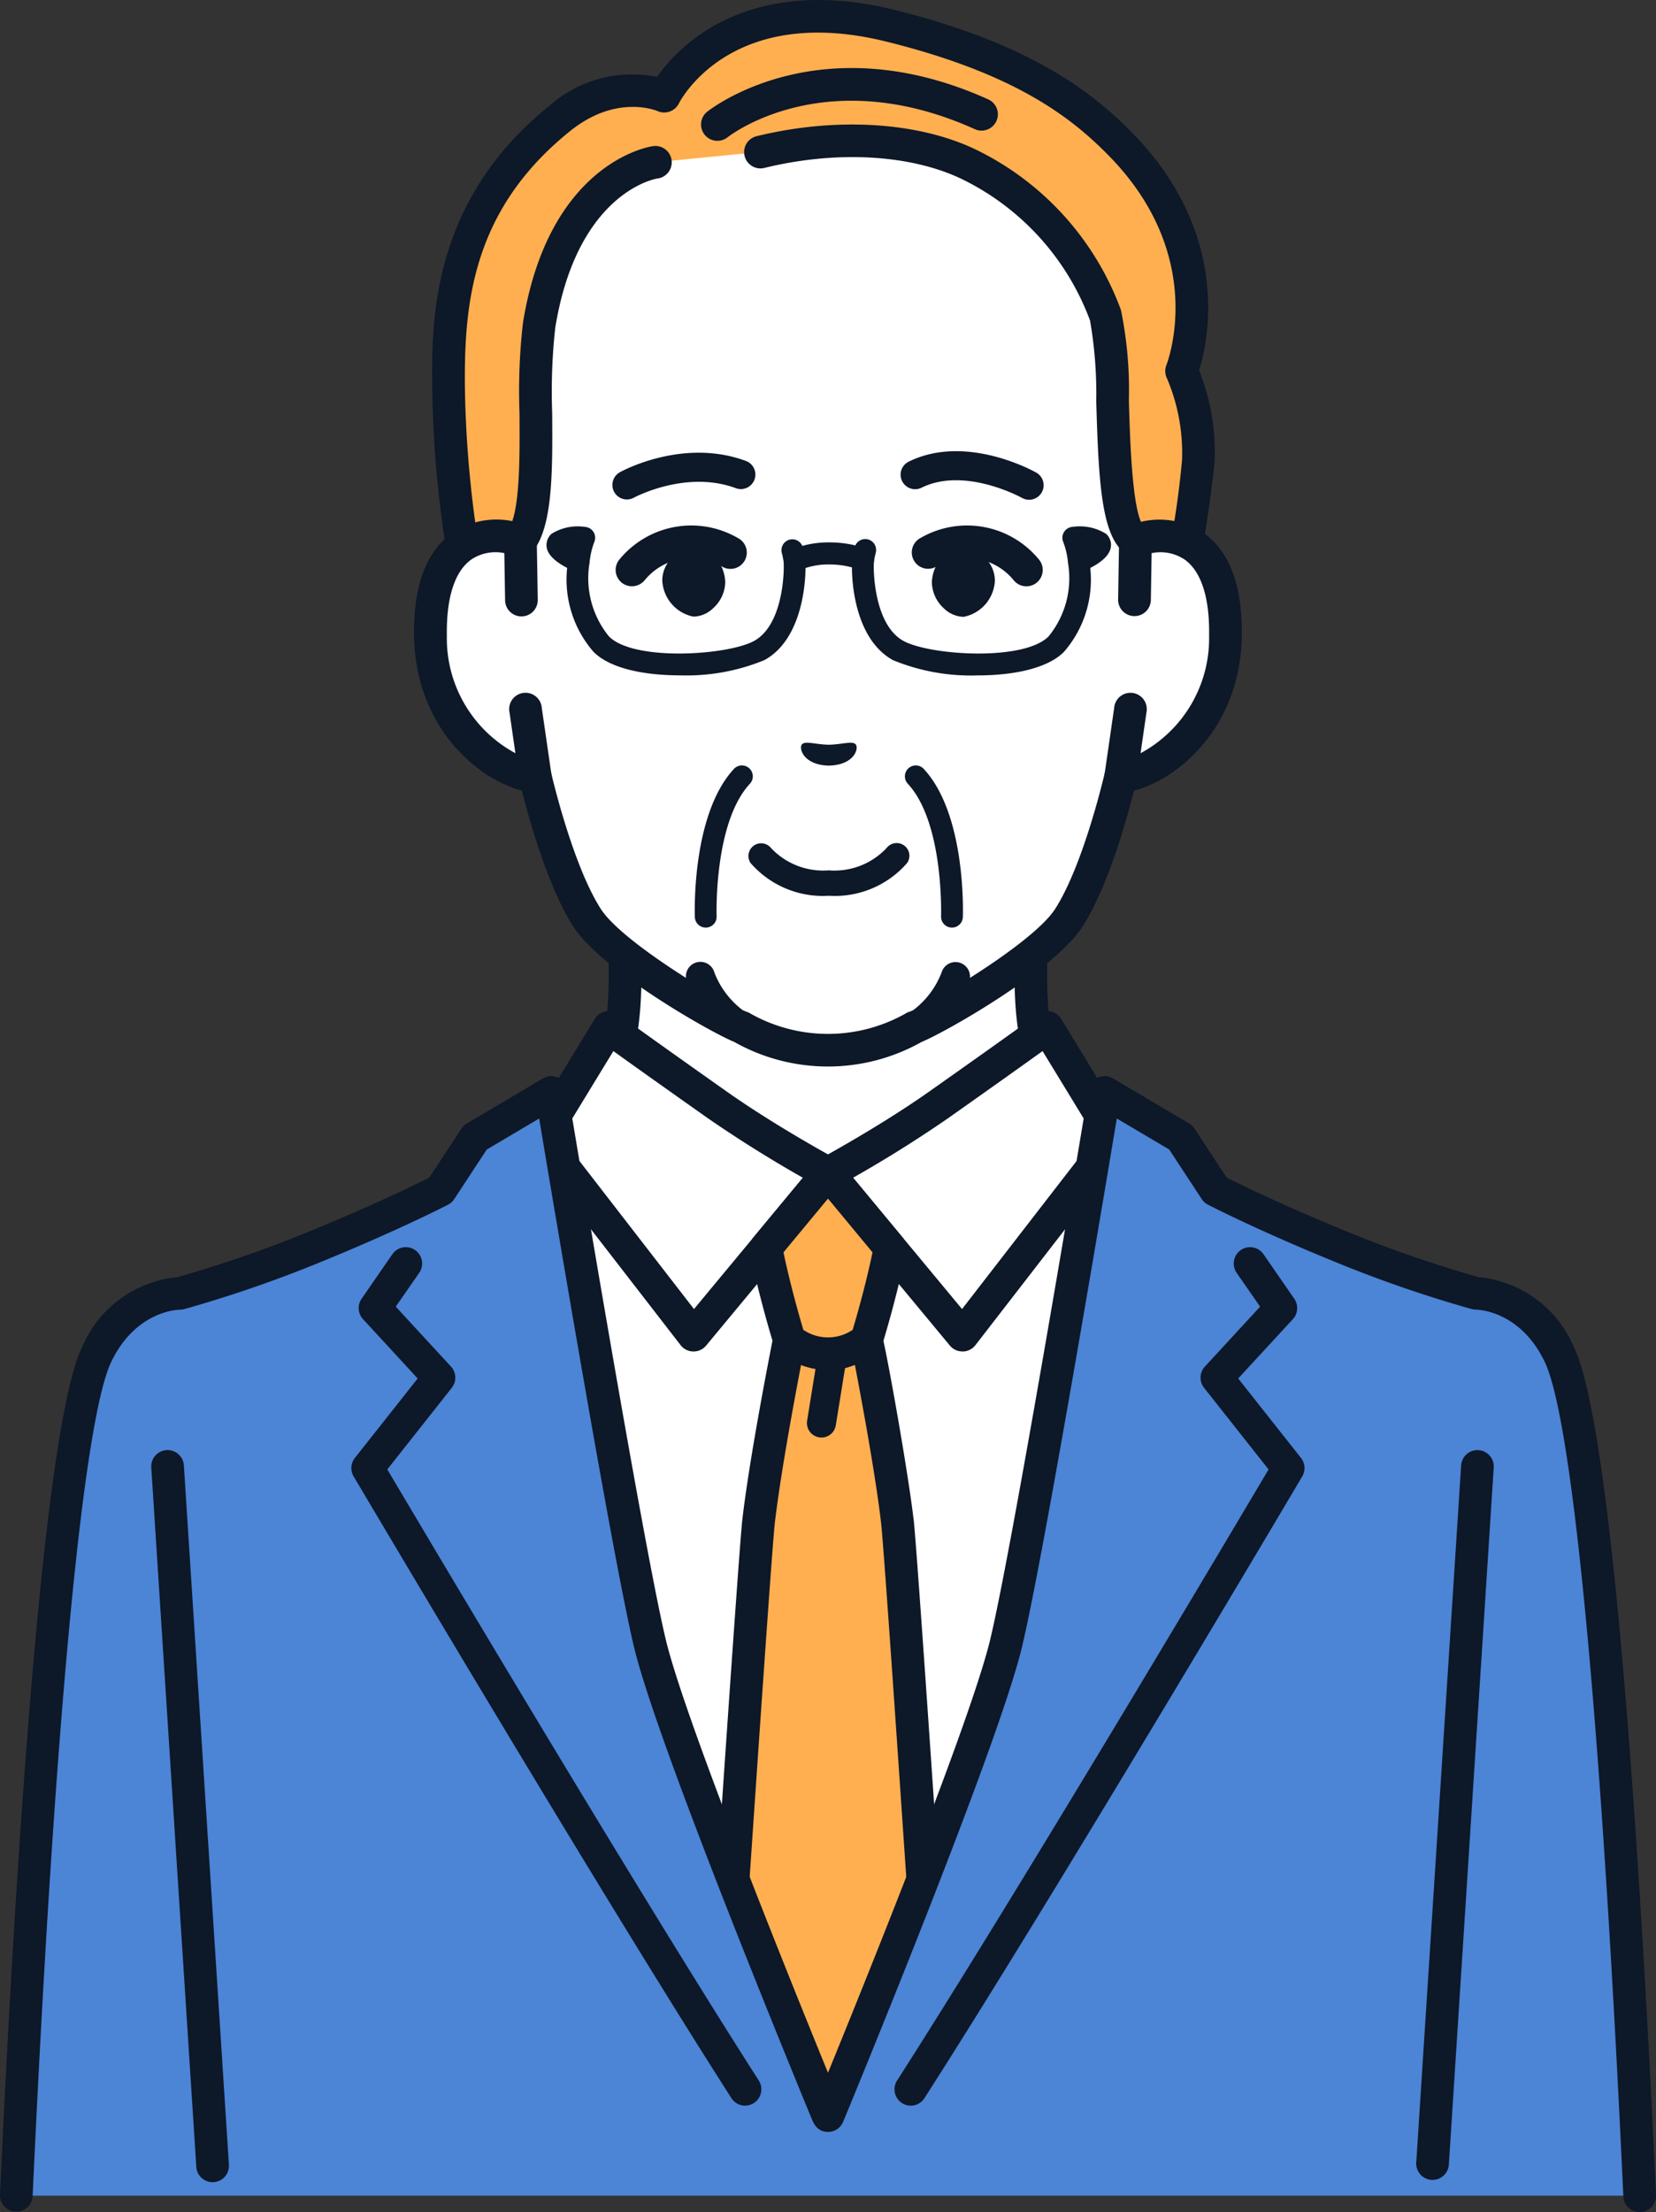 <svg id="グループ_36542" data-name="グループ 36542" xmlns="http://www.w3.org/2000/svg" xmlns:xlink="http://www.w3.org/1999/xlink" width="112.956" height="150.82" viewBox="0 0 112.956 150.82">
  <rect x="0" y="0" width="112.956" height="150.82" fill="#333333" stroke="none"/>
  <defs>
    <clipPath id="clip-path">
      <rect id="長方形_14998" data-name="長方形 14998" width="112.956" height="150.82" fill="none"/>
    </clipPath>
  </defs>
  <g id="グループ_36541" data-name="グループ 36541" clip-path="url(#clip-path)">
    <path id="パス_36953" data-name="パス 36953" d="M187.748,311.514c-2.64-2.787-4.073-5.133-4.073-10.918V289.169l-13.839,7.426L156,289.169V300.6c0,5.785-1.433,8.131-4.073,10.918-2.11,2.228-11.873,7.606-11.873,7.606l19.53,18.523h20.512l19.53-18.523s-9.763-5.379-11.873-7.606" transform="translate(-113.357 -234.057)" fill="#fff"/>
    <path id="パス_36954" data-name="パス 36954" d="M175.36,334.026a1.114,1.114,0,0,1-.767-1.922l18.432-17.481c-2.833-1.6-9.06-5.219-10.817-7.074-2.9-3.065-4.379-5.714-4.379-11.684V286.3l-12.2,6.546a1.114,1.114,0,0,1-1.053,0l-12.2-6.546v9.565c0,5.97-1.475,8.619-4.379,11.684-1.757,1.855-7.984,5.474-10.817,7.074L155.615,332.1a1.114,1.114,0,0,1-1.533,1.616L134.551,315.2a1.114,1.114,0,0,1,.229-1.784c2.674-1.473,9.97-5.673,11.6-7.4,2.606-2.75,3.768-4.869,3.768-10.152V284.439a1.114,1.114,0,0,1,1.64-.981L165.1,290.6l13.313-7.143a1.114,1.114,0,0,1,1.64.981v11.427c0,5.283,1.162,7.4,3.768,10.152,1.633,1.724,8.929,5.924,11.6,7.4a1.114,1.114,0,0,1,.229,1.784l-19.53,18.523a1.11,1.11,0,0,1-.766.306" transform="translate(-108.626 -229.327)" fill="#0d1828"/>
    <path id="パス_36955" data-name="パス 36955" d="M181.63,32.653c16.281,0,19.116,9.972,19.532,11.468a38.564,38.564,0,0,1,1.01,8.382V63.3c2.322-.88,6.244-.308,6.134,6.494-.1,6.024-4.468,9.252-7.144,9.586,0,0-1.457,6.4-3.535,9.632-1.749,2.724-9.243,7.023-10.551,7.472a11.874,11.874,0,0,1-11.757,0c-1.307-.45-8.8-4.749-10.551-7.472-2.078-3.236-3.535-9.632-3.535-9.632-2.676-.334-7.046-3.562-7.144-9.586-.11-6.8,3.812-7.374,6.134-6.494V52.5a38.563,38.563,0,0,1,1.01-8.382c.416-1.5,3.25-11.468,19.532-11.468Z" transform="translate(-124.719 -26.43)" fill="#fff"/>
    <path id="パス_36956" data-name="パス 36956" d="M202.06,172.008a5.136,5.136,0,0,0-3.506-.858v-3.166q-1.161.7-2.228,1.5v3.065a1.114,1.114,0,0,0,1.508,1.042,3.265,3.265,0,0,1,2.944.236c1.142.8,1.724,2.6,1.682,5.2-.089,5.473-4.061,8.236-6.168,8.5a1.114,1.114,0,0,0-.948.858c-.014.062-1.439,6.245-3.386,9.277-.846,1.316-3.449,3.207-5.809,4.7a.99.99,0,0,0-1.932-.381,5.831,5.831,0,0,1-1.937,2.58c-.12.054-.22.1-.3.122a1.122,1.122,0,0,0-.251.124,10.779,10.779,0,0,1-10.53,0,1.122,1.122,0,0,0-.251-.124c-.077-.027-.178-.068-.3-.122a5.831,5.831,0,0,1-1.934-2.573.989.989,0,0,0-1.935.374c-2.36-1.493-4.964-3.384-5.809-4.7-1.947-3.032-3.372-9.215-3.386-9.277a1.114,1.114,0,0,0-.948-.858c-2.107-.263-6.08-3.025-6.168-8.5-.042-2.6.54-4.4,1.682-5.2a2.748,2.748,0,0,1,1.605-.484,3.922,3.922,0,0,1,1.339.247,1.114,1.114,0,0,0,1.508-1.042v-2.41c-.749-.831-1.543-1.632-2.228-2.506v3.514a5.136,5.136,0,0,0-3.506.858c-1.8,1.264-2.684,3.639-2.628,7.057.1,6.088,4.188,9.682,7.342,10.52.45,1.792,1.75,6.536,3.513,9.282,1.914,2.98,9.328,7.193,10.978,7.867a13.025,13.025,0,0,0,12.776,0c1.65-.674,9.065-4.888,10.978-7.867,1.764-2.746,3.063-7.49,3.513-9.282,3.154-.838,7.243-4.432,7.342-10.52.055-3.419-.829-5.793-2.628-7.057" transform="translate(-119.988 -135.687)" fill="#0d1828"/>
    <path id="パス_36957" data-name="パス 36957" d="M206.368,14.552c-2.761-2.82-6.848-5.9-15.7-8.091-11.624-2.88-15.431,4.8-15.431,4.8s-3.353-1.506-7.093,1.491c-7.219,5.786-7.67,12.724-7.618,18.371a76.082,76.082,0,0,0,1.822,15.459s2.111-3.748,3.084-5.013c1.774-2.306.609-10.62,1.269-14.691,1.648-10.161,7.875-11.1,7.875-11.1l7.252-.715c5.72-1.394,10.836-.739,14.1.8a18.61,18.61,0,0,1,9.4,10.334c.9,2.616-.1,13.951,2.046,15.372,1.683,1.115,2.563,5.013,2.563,5.013a98.4,98.4,0,0,0,1.724-10.472A13.945,13.945,0,0,0,210.522,30s3.173-7.97-4.153-15.45" transform="translate(-129.926 -4.707)" fill="#ffaf50"/>
    <path id="パス_36958" data-name="パス 36958" d="M157.6,42.993a1.115,1.115,0,0,1-1.082-.85,76.421,76.421,0,0,1-1.854-15.713c-.041-4.444-.117-12.717,8.035-19.251A8.5,8.5,0,0,1,170,5.246a11.834,11.834,0,0,1,3.245-3.1C175.619.6,179.8-.91,186.189.673c9.376,2.323,13.6,5.706,16.232,8.393,6.818,6.962,5.144,14.291,4.55,16.185a15.138,15.138,0,0,1,1.063,6.217,97.582,97.582,0,0,1-1.747,10.646,1.114,1.114,0,0,1-1.083.879H205.2a1.114,1.114,0,0,1-1.087-.869c-.327-1.439-1.192-3.734-2.092-4.33-1.681-1.113-1.9-4.686-2.063-10.436a29.206,29.206,0,0,0-.422-5.5,17.478,17.478,0,0,0-8.827-9.688c-3.487-1.644-8.483-1.915-13.363-.726a1.114,1.114,0,1,1-.527-2.164c5.36-1.306,10.907-.978,14.84.876a19.711,19.711,0,0,1,9.983,10.98,27.139,27.139,0,0,1,.542,6.164c.073,2.586.224,7.967,1.071,8.645a5.455,5.455,0,0,1,1.613,1.9,60.345,60.345,0,0,0,.942-6.494,12.951,12.951,0,0,0-1.037-5.572,1.119,1.119,0,0,1-.029-.89c.115-.3,2.785-7.418-3.914-14.259-2.577-2.631-6.4-5.614-15.176-7.79C175.1.221,171.629,6.777,171.486,7.058a1.119,1.119,0,0,1-1.452.516c-.105-.045-2.817-1.159-5.94,1.344-6.743,5.4-7.253,11.863-7.2,17.492A75.819,75.819,0,0,0,158.11,38.8c.6-.993,1.249-2.03,1.693-2.608.862-1.12.836-4.958.815-8.042A40.734,40.734,0,0,1,160.856,22c1.758-10.838,8.521-11.981,8.809-12.025a1.114,1.114,0,1,1,.333,2.2c-.212.036-5.459,1.035-6.942,10.179a39.521,39.521,0,0,0-.209,5.776c.027,3.954.052,7.689-1.277,9.416-.913,1.187-2.976,4.844-3,4.88a1.114,1.114,0,0,1-.97.567" transform="translate(-125.183 0)" fill="#0d1828"/>
    <path id="パス_36959" data-name="パス 36959" d="M252.013,29.3a1.113,1.113,0,0,1-.695-1.984c.311-.247,7.751-5.992,19.17-.84a1.114,1.114,0,0,1-.916,2.031c-10.132-4.572-16.6.345-16.871.556a1.112,1.112,0,0,1-.687.237" transform="translate(-203.079 -19.699)" fill="#0d1828"/>
    <path id="パス_36960" data-name="パス 36960" d="M160.29,196.1l-.067-4.023c-2.322-.879-6.244-.308-6.134,6.494.1,6.024,4.467,9.252,7.144,9.586l-.655-4.522Z" transform="translate(-124.72 -155.214)" fill="#fff"/>
    <path id="パス_36961" data-name="パス 36961" d="M156.5,204.538a1.113,1.113,0,0,1-.138-.009c-3.211-.4-8.013-4.07-8.12-10.673-.056-3.418.828-5.793,2.628-7.057a5.387,5.387,0,0,1,5.014-.5,1.113,1.113,0,0,1,.719,1.023l.067,4.023a1.114,1.114,0,1,1-2.227.037l-.053-3.191a2.96,2.96,0,0,0-2.239.427c-1.142.8-1.723,2.6-1.681,5.2a8.894,8.894,0,0,0,4.675,8.014l-.4-2.773a1.114,1.114,0,1,1,2.2-.319l.655,4.522a1.114,1.114,0,0,1-1.1,1.273" transform="translate(-119.99 -150.477)" fill="#0d1828"/>
    <path id="パス_36962" data-name="パス 36962" d="M402.1,192.08l-.067,4.023-.288,7.535-.655,4.522c2.676-.334,7.046-3.562,7.144-9.586.11-6.8-3.812-7.374-6.134-6.494" transform="translate(-324.644 -155.214)" fill="#fff"/>
    <path id="パス_36963" data-name="パス 36963" d="M396.357,204.538a1.114,1.114,0,0,1-1.1-1.274l.655-4.522a1.114,1.114,0,1,1,2.2.319l-.4,2.773a8.9,8.9,0,0,0,4.675-8.014c.042-2.6-.54-4.4-1.682-5.2a2.96,2.96,0,0,0-2.239-.427l-.053,3.191a1.114,1.114,0,0,1-1.113,1.1h-.019a1.114,1.114,0,0,1-1.1-1.132l.067-4.023a1.113,1.113,0,0,1,.719-1.023,5.386,5.386,0,0,1,5.014.5c1.8,1.264,2.684,3.639,2.628,7.057-.107,6.6-4.908,10.273-8.12,10.673a1.116,1.116,0,0,1-.138.009" transform="translate(-319.914 -150.477)" fill="#0d1828"/>
    <path id="パス_36964" data-name="パス 36964" d="M337.139,196.487a2.3,2.3,0,0,0-1.548-.739,1.788,1.788,0,0,0-1.225.52,2.675,2.675,0,0,0-.857,1.883,2.452,2.452,0,0,0,.81,1.76,2,2,0,0,0,1.318.585h.047a2.641,2.641,0,0,0,2.122-2.455,2.133,2.133,0,0,0-.667-1.553" transform="translate(-269.945 -158.44)" fill="#0d1828"/>
    <path id="パス_36965" data-name="パス 36965" d="M237.664,196.417a2.3,2.3,0,0,1,1.549-.737,1.786,1.786,0,0,1,1.225.521,2.674,2.674,0,0,1,.855,1.885,2.45,2.45,0,0,1-.812,1.758,2,2,0,0,1-1.319.583h-.047A2.641,2.641,0,0,1,237,197.969a2.133,2.133,0,0,1,.669-1.552" transform="translate(-191.825 -158.386)" fill="#0d1828"/>
    <path id="パス_36966" data-name="パス 36966" d="M221.442,192.083a1.113,1.113,0,0,1-.87-1.806,6.342,6.342,0,0,1,8.092-1.486,1.114,1.114,0,1,1-1.068,1.954,4.106,4.106,0,0,0-5.288.928,1.118,1.118,0,0,1-.866.409" transform="translate(-178.337 -152.11)" fill="#0d1828"/>
    <path id="パス_36967" data-name="パス 36967" d="M334.2,192.086a1.112,1.112,0,0,1-.871-.418,4.1,4.1,0,0,0-5.284-.922,1.114,1.114,0,1,1-1.068-1.955,6.341,6.341,0,0,1,8.092,1.486,1.114,1.114,0,0,1-.869,1.809" transform="translate(-264.188 -152.11)" fill="#0d1828"/>
    <path id="パス_36968" data-name="パス 36968" d="M273.273,305.151h-.007a6.535,6.535,0,0,1-5.336-2.233.866.866,0,0,1,1.4-1.017,4.887,4.887,0,0,0,3.934,1.517h.006a4.872,4.872,0,0,0,3.93-1.513.871.871,0,0,1,1.209-.18.862.862,0,0,1,.193,1.2,6.527,6.527,0,0,1-5.331,2.226" transform="translate(-216.734 -244.076)" fill="#0d1828"/>
    <path id="パス_36969" data-name="パス 36969" d="M249.394,284.952a.743.743,0,0,1-.742-.715c-.01-.283-.22-6.969,2.65-10.086a.743.743,0,1,1,1.093,1.006c-2.461,2.672-2.26,8.963-2.258,9.026a.742.742,0,0,1-.715.769h-.028" transform="translate(-201.256 -221.707)" fill="#0d1828"/>
    <path id="パス_36970" data-name="パス 36970" d="M327.1,284.951h-.027a.743.743,0,0,1-.715-.769c0-.063.2-6.359-2.258-9.026a.743.743,0,1,1,1.093-1.006c2.87,3.117,2.66,9.8,2.65,10.086a.742.742,0,0,1-.742.715" transform="translate(-262.167 -221.706)" fill="#0d1828"/>
    <path id="パス_36971" data-name="パス 36971" d="M290.371,265.8c-.251-.23-.929.025-1.82.042-.891-.016-1.569-.272-1.82-.042s.041,1.427,1.82,1.464c1.778-.036,2.079-1.225,1.82-1.464" transform="translate(-232.018 -215.063)" fill="#0d1828"/>
    <path id="パス_36972" data-name="パス 36972" d="M234.112,189.668a1.046,1.046,0,0,0-.34-.769,3.385,3.385,0,0,0-2.286-.474.743.743,0,0,0-.634,1.032,5.311,5.311,0,0,1,.316,1.345.715.715,0,0,0,.013.111,6.267,6.267,0,0,1-1.333,4.983c-1.708,1.712-8.078,1.287-9.884.311-1.953-1.056-2.08-4.611-2.028-5.355a.74.74,0,0,0,.023-.184c.042-.245.1-.472.1-.474a.741.741,0,0,0-1.388-.506,7.6,7.6,0,0,0-1.806-.206,6.629,6.629,0,0,0-1.812.24.741.741,0,0,0-1.4.472,5.471,5.471,0,0,1,.118.568c.068.48.029,4.339-2.02,5.446-1.805.975-8.175,1.4-9.884-.311a6.27,6.27,0,0,1-1.332-4.986.721.721,0,0,0,.012-.106,5.32,5.32,0,0,1,.316-1.347.742.742,0,0,0-.634-1.032,3.385,3.385,0,0,0-2.286.474,1.046,1.046,0,0,0-.34.769c0,.547.474,1.068,1.411,1.553a7.5,7.5,0,0,0,1.8,5.726c1.157,1.159,3.53,1.6,5.889,1.6a13.985,13.985,0,0,0,5.752-1.034c2.386-1.289,2.806-4.723,2.815-6.283a4.975,4.975,0,0,1,1.594-.244,6,6,0,0,1,1.574.2c0,1.539.406,5.028,2.816,6.331a13.978,13.978,0,0,0,5.752,1.034c2.359,0,4.733-.444,5.889-1.6a7.5,7.5,0,0,0,1.8-5.726c.937-.485,1.411-1.006,1.411-1.553" transform="translate(-158.327 -152.501)" fill="#0d1828"/>
    <path id="パス_36973" data-name="パス 36973" d="M331.086,164.725a.985.985,0,0,1-.487-.128c-.037-.021-3.9-2.15-6.85-.694a.99.99,0,1,1-.876-1.776c3.9-1.923,8.507.636,8.7.746a.99.99,0,0,1-.488,1.852" transform="translate(-260.89 -130.65)" fill="#0d1828"/>
    <path id="パス_36974" data-name="パス 36974" d="M220.156,165.144a.99.99,0,0,1-.482-1.855c.175-.1,4.336-2.355,8.6-.771a.99.99,0,1,1-.69,1.856c-3.4-1.262-6.919.629-6.954.648a.988.988,0,0,1-.475.122" transform="translate(-177.394 -131.089)" fill="#0d1828"/>
    <path id="パス_36975" data-name="パス 36975" d="M177.848,374.65l1.7-1.13,3.639-5.965s1.188.891,7.431,5.293a85.981,85.981,0,0,0,7.529,4.635,86.012,86.012,0,0,0,7.529-4.635c6.243-4.4,7.431-5.293,7.431-5.293l3.639,5.965,1.7,1.13,2.819,2.776-4.521,25.548-10.3,41.611h-16.6l-10.3-41.611-4.521-25.548Z" transform="translate(-141.671 -297.503)" fill="#fff"/>
    <path id="パス_36976" data-name="パス 36976" d="M201.716,440.969h-16.6a1.114,1.114,0,0,1-1.081-.846l-10.3-41.611c-.006-.024-.011-.049-.016-.074L169.2,372.891a1.114,1.114,0,0,1,.315-.988l2.819-2.776a1.118,1.118,0,0,1,.165-.134L174,368l3.51-5.754a1.114,1.114,0,0,1,1.619-.311c.012.009,1.274.951,7.4,5.275,2.642,1.863,5.684,3.6,6.887,4.273,1.2-.671,4.245-2.41,6.887-4.273,6.131-4.323,7.393-5.266,7.4-5.275a1.114,1.114,0,0,1,1.619.311l3.51,5.754,1.5.994a1.119,1.119,0,0,1,.165.134l2.819,2.776a1.114,1.114,0,0,1,.315.988l-4.521,25.548c0,.025-.01.049-.016.074l-10.3,41.611a1.114,1.114,0,0,1-1.081.846m-15.725-2.228h14.854l10.082-40.728,4.412-24.934-2.325-2.29-1.613-1.071a1.109,1.109,0,0,1-.334-.348l-3.01-4.934c-1,.717-2.912,2.085-6.467,4.593a86.2,86.2,0,0,1-7.642,4.7,1.114,1.114,0,0,1-1.058,0,86.183,86.183,0,0,1-7.642-4.7c-3.555-2.507-5.471-3.876-6.467-4.593l-3.01,4.934a1.112,1.112,0,0,1-.335.348l-1.613,1.071-2.325,2.29,4.412,24.934Z" transform="translate(-136.94 -292.773)" fill="#0d1828"/>
    <path id="パス_36977" data-name="パス 36977" d="M216.533,415.508a1.114,1.114,0,0,1-.857-.4l-8.315-10.02-8.315,10.02a1.114,1.114,0,0,1-1.738-.03L186.644,401.3a1.114,1.114,0,0,1,1.762-1.363l9.814,12.68,8.285-9.983a1.114,1.114,0,0,1,1.714,0l8.285,9.983,9.813-12.68a1.114,1.114,0,0,1,1.762,1.363l-10.664,13.779a1.114,1.114,0,0,1-.862.432h-.019" transform="translate(-150.883 -323.362)" fill="#0d1828"/>
    <path id="パス_36978" data-name="パス 36978" d="M268.027,443.357c-.538-4.582-2.092-12.34-2.092-12.34s1.019-3.277,1.592-6.27l-4.183-5.047-.049-.052-.049.052-4.183,5.047c.573,2.993,1.592,6.27,1.592,6.27s-1.554,7.758-2.092,12.34c-.3,2.565-3.048,43.983-3.048,43.983h15.559s-2.747-41.419-3.048-43.983" transform="translate(-206.818 -339.668)" fill="#ffaf50"/>
    <path id="パス_36979" data-name="パス 36979" d="M264.4,438.5c-.363-3.085-1.6-10.083-2.054-12.143.256-.848,1.051-3.565,1.542-6.127a1.114,1.114,0,0,0-.236-.92l-4.183-5.047c-.014-.017-.028-.033-.043-.049l-.049-.053a1.115,1.115,0,0,0-.813-.354h0a1.114,1.114,0,0,0-.813.353l-.049.053-.044.05-4.183,5.047a1.115,1.115,0,0,0-.236.92c.489,2.553,1.281,5.26,1.54,6.118-.284,1.441-1.57,8.053-2.051,12.152-.3,2.563-2.941,42.347-3.053,44.039a1.114,1.114,0,0,0,1.112,1.188h15.558a1.114,1.114,0,0,0,1.112-1.188c-.112-1.692-2.752-41.476-3.053-44.039m-5.838-21.84,3.036,3.663c-.45,2.185-1.1,4.437-1.354,5.285a3,3,0,0,1-3.364,0c-.253-.847-.9-3.1-1.354-5.285Zm-6.589,64.84c.452-6.8,2.7-40.474,2.964-42.739.387-3.294,1.31-8.276,1.785-10.751a5.373,5.373,0,0,0,.986.268l-.57,3.525a.99.99,0,1,0,1.955.316l.631-3.9A5.483,5.483,0,0,0,260.4,428c.475,2.474,1.4,7.468,1.785,10.751.266,2.265,2.512,35.94,2.964,42.739Z" transform="translate(-202.088 -334.937)" fill="#0d1828"/>
    <path id="パス_36980" data-name="パス 36980" d="M105.413,404.486a85.552,85.552,0,0,1-8.907-3.054c-5.512-2.238-8.873-3.979-8.873-3.979l-2.361-3.6-5.2-3.073S75,421.474,73.357,428.34s-12.149,32.212-12.149,32.212S50.7,435.206,49.059,428.34s-6.717-37.558-6.717-37.558l-5.2,3.073-2.361,3.6s-3.361,1.74-8.873,3.979A85.552,85.552,0,0,1,17,404.486s-3.646-.04-5.68,4.177C8.554,414.4,6.647,448.643,5.844,466.01H116.572c-.8-17.367-2.71-51.612-5.478-57.347-2.035-4.217-5.68-4.177-5.68-4.177" transform="translate(-4.73 -316.304)" fill="#4c84d6"/>
    <path id="パス_36981" data-name="パス 36981" d="M111.841,462.393a1.114,1.114,0,0,1-1.112-1.062c-1.488-32.184-3.445-52.928-5.368-56.915-1.681-3.484-4.554-3.546-4.675-3.547a1.191,1.191,0,0,1-.291-.038,85.86,85.86,0,0,1-9.037-3.1c-5.5-2.232-8.827-3.95-8.967-4.022a1.115,1.115,0,0,1-.419-.378l-2.22-3.382-3.575-2.114c-1.076,6.462-5.031,30.03-6.467,36.031-1.644,6.873-11.773,31.341-12.2,32.379a1.114,1.114,0,0,1-1.029.687c-.745,0-.988-.587-1.148-.975l-.337-.818c-.291-.707-.708-1.726-1.214-2.969-.923-2.268-2.331-5.753-3.8-9.475-3.777-9.6-6.044-15.931-6.737-18.83-1.435-6-5.391-29.57-6.467-36.031L33.2,389.952l-2.219,3.382a1.116,1.116,0,0,1-.419.378c-.139.072-3.47,1.79-8.966,4.022a85.876,85.876,0,0,1-9.037,3.1,1.247,1.247,0,0,1-.3.038c-.113,0-2.986.063-4.667,3.547-1.924,3.987-3.881,24.731-5.368,56.915a1.114,1.114,0,0,1-2.225-.1c.882-19.083,2.781-51.964,5.587-57.78a7.864,7.864,0,0,1,6.513-4.8,86.293,86.293,0,0,0,8.658-2.978c4.546-1.846,7.644-3.364,8.524-3.806l2.2-3.35a1.116,1.116,0,0,1,.364-.348l5.2-3.073a1.114,1.114,0,0,1,1.666.777c.051.307,5.087,30.732,6.7,37.481,1.3,5.428,8.385,22.981,11.066,29.54,2.682-6.56,9.765-24.1,11.066-29.54,1.614-6.75,6.651-37.174,6.7-37.481a1.114,1.114,0,0,1,1.666-.777l5.2,3.073a1.113,1.113,0,0,1,.364.348l2.2,3.35c.88.441,3.978,1.96,8.524,3.806a86.325,86.325,0,0,0,8.658,2.977,7.855,7.855,0,0,1,6.514,4.8c2.806,5.815,4.705,38.7,5.587,57.78a1.114,1.114,0,0,1-1.061,1.164h-.052" transform="translate(0 -311.573)" fill="#0d1828"/>
    <path id="パス_36982" data-name="パス 36982" d="M321.255,504.711a1.114,1.114,0,0,1-.937-1.715c8.244-12.856,22.779-37.345,25.339-41.665l-4.4-5.565a1.114,1.114,0,0,1,.055-1.446l3.767-4.087-1.6-2.307a1.114,1.114,0,0,1,1.832-1.268l2.1,3.04a1.114,1.114,0,0,1-.1,1.389l-3.727,4.043,4.284,5.419a1.114,1.114,0,0,1,.085,1.258c-.166.281-16.731,28.3-25.77,42.392a1.113,1.113,0,0,1-.939.513" transform="translate(-259.127 -361.142)" fill="#0d1828"/>
    <path id="パス_36983" data-name="パス 36983" d="M152.6,504.71a1.113,1.113,0,0,1-.939-.513c-9.039-14.1-25.6-42.11-25.77-42.392a1.114,1.114,0,0,1,.085-1.258l4.284-5.419-3.727-4.043a1.114,1.114,0,0,1-.1-1.389l2.1-3.04a1.114,1.114,0,0,1,1.832,1.268l-1.6,2.307,3.767,4.087a1.114,1.114,0,0,1,.055,1.446l-4.4,5.565c2.559,4.32,17.095,28.809,25.339,41.665a1.114,1.114,0,0,1-.937,1.715" transform="translate(-101.77 -361.141)" fill="#0d1828"/>
    <path id="パス_36984" data-name="パス 36984" d="M58.322,568.766a1.114,1.114,0,0,1-1.11-1.042l-3.071-47.667a1.114,1.114,0,1,1,2.223-.143l3.071,47.667a1.114,1.114,0,0,1-1.04,1.183l-.073,0" transform="translate(-43.821 -419.98)" fill="#0d1828"/>
    <path id="パス_36985" data-name="パス 36985" d="M507.97,568.609l-.073,0a1.114,1.114,0,0,1-1.04-1.183l3.06-47.51a1.114,1.114,0,1,1,2.223.143l-3.06,47.51a1.114,1.114,0,0,1-1.11,1.042" transform="translate(-410.254 -419.98)" fill="#0d1828"/>
  </g>
</svg>
